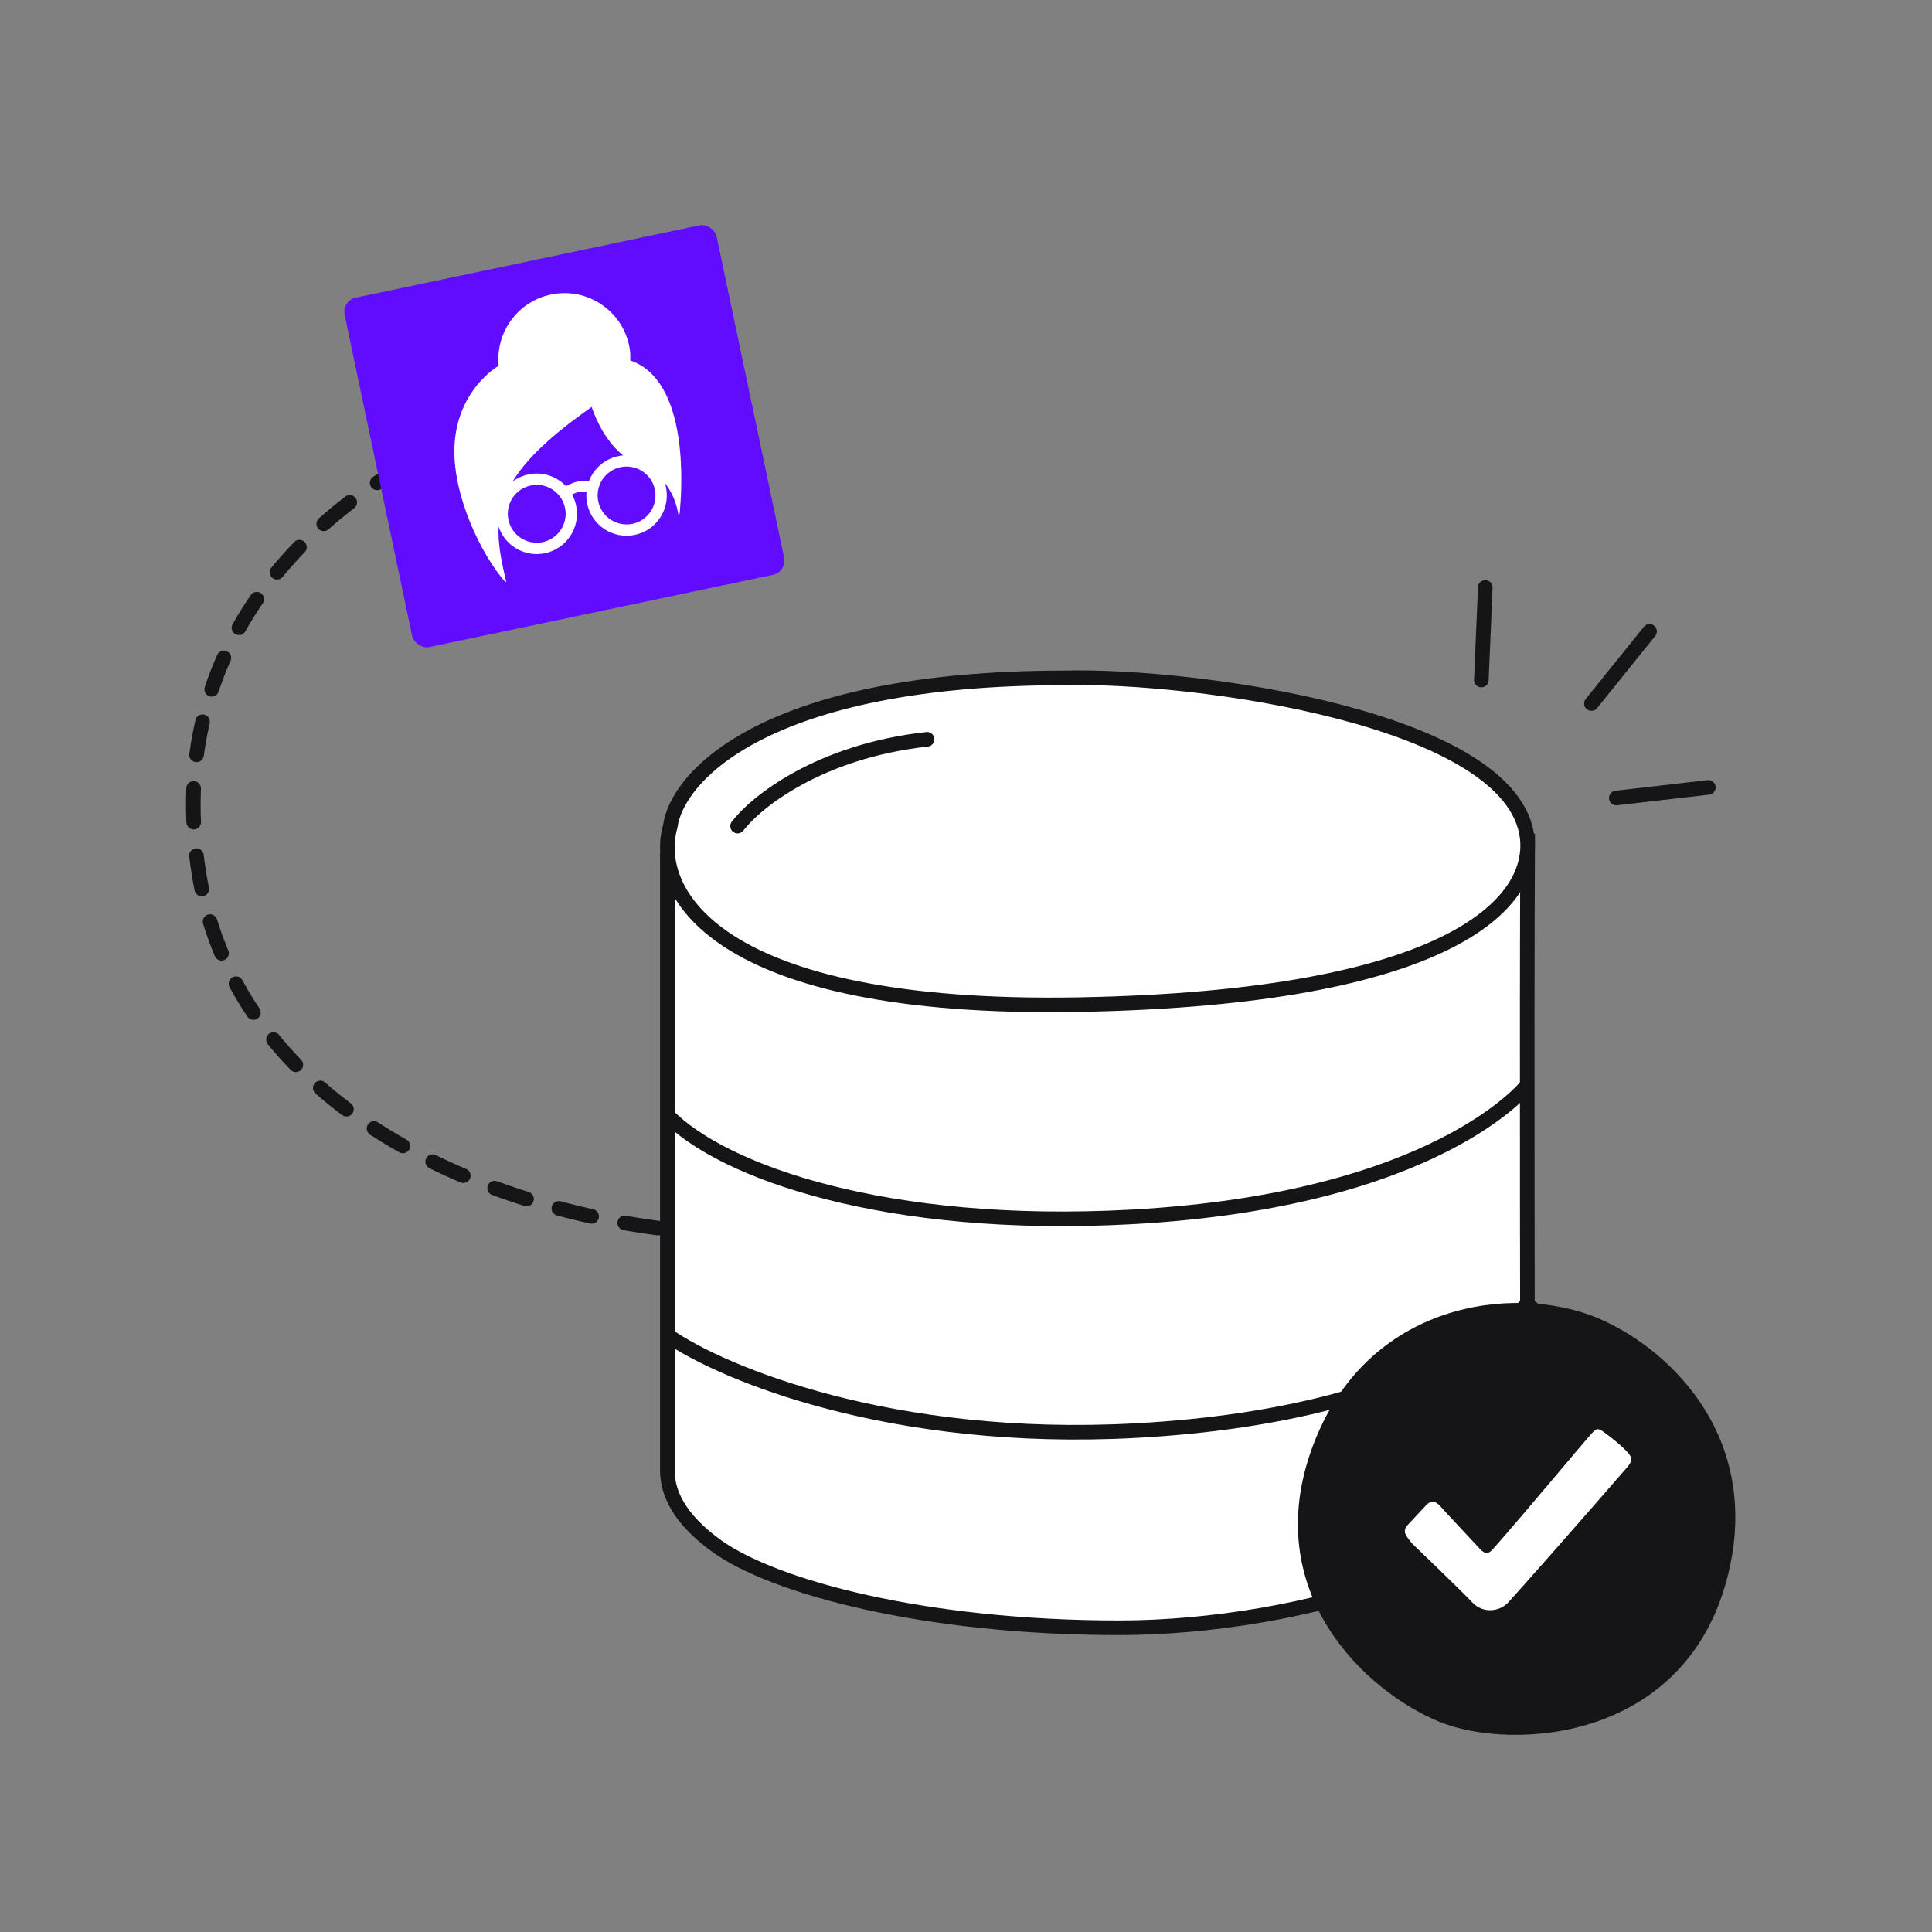 <?xml version="1.0" encoding="UTF-8"?> <svg xmlns="http://www.w3.org/2000/svg" width="172" height="172" viewBox="0 0 172 172" fill="none"><rect x="0" y="0" width="172" height="172" fill="#808080" stroke="none"/><g clip-path="url(#clip0_3949_26486)"><path d="M41.605 38.964C34.788 41.11 13.58 52.976 17.746 77.972C21.912 102.967 52.967 110.921 70.009 109.784" stroke="#151417" stroke-width="1.3" stroke-linecap="round" stroke-dasharray="3 3"></path><path d="M59.412 130.918V76.624L136.002 74.899C135.91 91.016 136.002 124.779 136.002 130.918C136.002 138.522 116.149 144.915 99.618 144.915C82.253 144.915 68.865 141.288 63.785 137.624C60.429 135.203 59.412 132.86 59.412 130.918Z" fill="white" stroke="#151417" stroke-width="1.3"></path><path d="M135.971 74.674C134.878 63.899 106.135 60.057 94.82 60.351C68.099 60.351 60.254 69.165 59.671 73.572C58.07 79.117 63.121 90.054 96.129 89.437C129.138 88.82 136.551 80.388 135.971 74.674Z" fill="white" stroke="#151417" stroke-width="1.3"></path><path d="M59.4 99.26C64.27 104.31 78.88 109.528 100.726 108.338C128.034 106.851 135.957 96.606 135.957 96.606" stroke="#151417" stroke-width="1.3"></path><path d="M59.511 118.934C64.287 122.239 79.302 128.552 101.149 127.362C128.457 125.875 136.38 115.629 136.38 115.629" stroke="#151417" stroke-width="1.3"></path><path d="M51.62 42.462L58.025 49.716" stroke="#151417" stroke-width="1.3" stroke-linecap="round"></path><path d="M132.23 52.298L131.879 60.54" stroke="#151417" stroke-width="1.3" stroke-linecap="round"></path><path d="M146.854 56.21L141.678 62.633" stroke="#151417" stroke-width="1.3" stroke-linecap="round"></path><path d="M152.088 70.099L143.893 71.044" stroke="#151417" stroke-width="1.3" stroke-linecap="round"></path><path d="M65.664 73.546C67.289 71.409 72.938 66.872 82.534 65.819" stroke="#151417" stroke-width="1.3" stroke-linecap="round"></path><path d="M153.952 139.732C156.718 127.48 148.232 119.785 142.075 117.277C134.853 114.336 121.679 115.8 116.856 128.787C112.033 141.775 121.628 150.626 128.153 153.286C134.678 155.947 150.495 155.047 153.952 139.732Z" fill="#151417"></path><rect x="30.415" y="26.761" width="33.844" height="31.793" rx="1.3" transform="rotate(-11.874 30.415 26.761)" fill="#600DFF"></rect><path fill-rule="evenodd" clip-rule="evenodd" d="M56.02 30.81C56.112 31.263 56.137 31.688 56.103 32.085C61.364 33.888 60.736 43.416 60.5 45.749C60.494 45.81 60.392 45.808 60.382 45.748C60.258 44.985 59.926 43.925 59.184 42.992C59.227 43.123 59.263 43.258 59.291 43.396C59.687 45.335 58.436 47.228 56.498 47.623C54.559 48.018 52.667 46.767 52.272 44.828C52.199 44.468 52.182 44.109 52.216 43.762C52.187 43.761 52.155 43.759 52.123 43.758C51.91 43.749 51.688 43.753 51.546 43.782C51.404 43.811 51.207 43.892 51.023 43.98C50.99 43.996 50.958 44.012 50.928 44.027C51.095 44.333 51.219 44.668 51.292 45.027C51.688 46.966 50.437 48.858 48.498 49.254C46.706 49.619 44.954 48.577 44.387 46.885C44.319 48.405 44.632 49.975 45.06 51.754C45.072 51.804 45.012 51.84 44.977 51.801C42.86 49.415 40.266 44.08 40.462 39.718C40.638 35.823 42.882 33.505 44.395 32.559C44.1 29.592 46.093 26.825 49.077 26.216C52.261 25.567 55.37 27.624 56.02 30.81ZM45.633 42.875C46.044 42.566 46.529 42.342 47.067 42.232C48.325 41.975 49.563 42.413 50.386 43.281C50.448 43.248 50.533 43.203 50.631 43.156C50.826 43.063 51.107 42.941 51.364 42.888C51.619 42.836 51.934 42.837 52.157 42.846C52.26 42.85 52.353 42.856 52.424 42.862C52.842 41.743 53.809 40.857 55.066 40.601C55.203 40.573 55.34 40.553 55.476 40.541C53.976 39.357 53.098 37.456 52.671 36.235C48.993 38.804 46.824 40.911 45.633 42.875ZM50.306 45.228C50.59 46.623 49.69 47.983 48.297 48.267C46.904 48.551 45.544 47.651 45.26 46.257C44.976 44.863 45.875 43.503 47.268 43.219C48.661 42.935 50.021 43.834 50.306 45.228ZM58.305 43.598C58.589 44.992 57.689 46.352 56.296 46.636C54.903 46.92 53.543 46.021 53.259 44.626C52.975 43.232 53.874 41.872 55.267 41.588C56.66 41.304 58.02 42.203 58.305 43.598Z" fill="white"></path><path d="M131.078 142.662C130.166 141.684 125.751 137.45 125.751 137.45C125.089 136.663 124.819 136.307 125.351 135.736L126.948 134.022C127.666 133.252 128.146 134.022 128.546 134.45L131.74 137.879C132.276 138.454 132.557 138.307 132.938 137.879C135.599 134.879 141.083 128.279 141.722 127.593C142.212 127.067 142.321 127.165 142.92 127.593C143.319 127.879 144.277 128.622 144.916 129.307C145.555 129.993 145.053 130.402 144.517 131.022C141.056 135.021 135.071 141.805 134.272 142.662C133.474 143.52 131.99 143.641 131.078 142.662Z" fill="white"></path></g><defs><clipPath id="clip0_3949_26486"><rect width="172" height="172" fill="white"></rect></clipPath></defs></svg> 